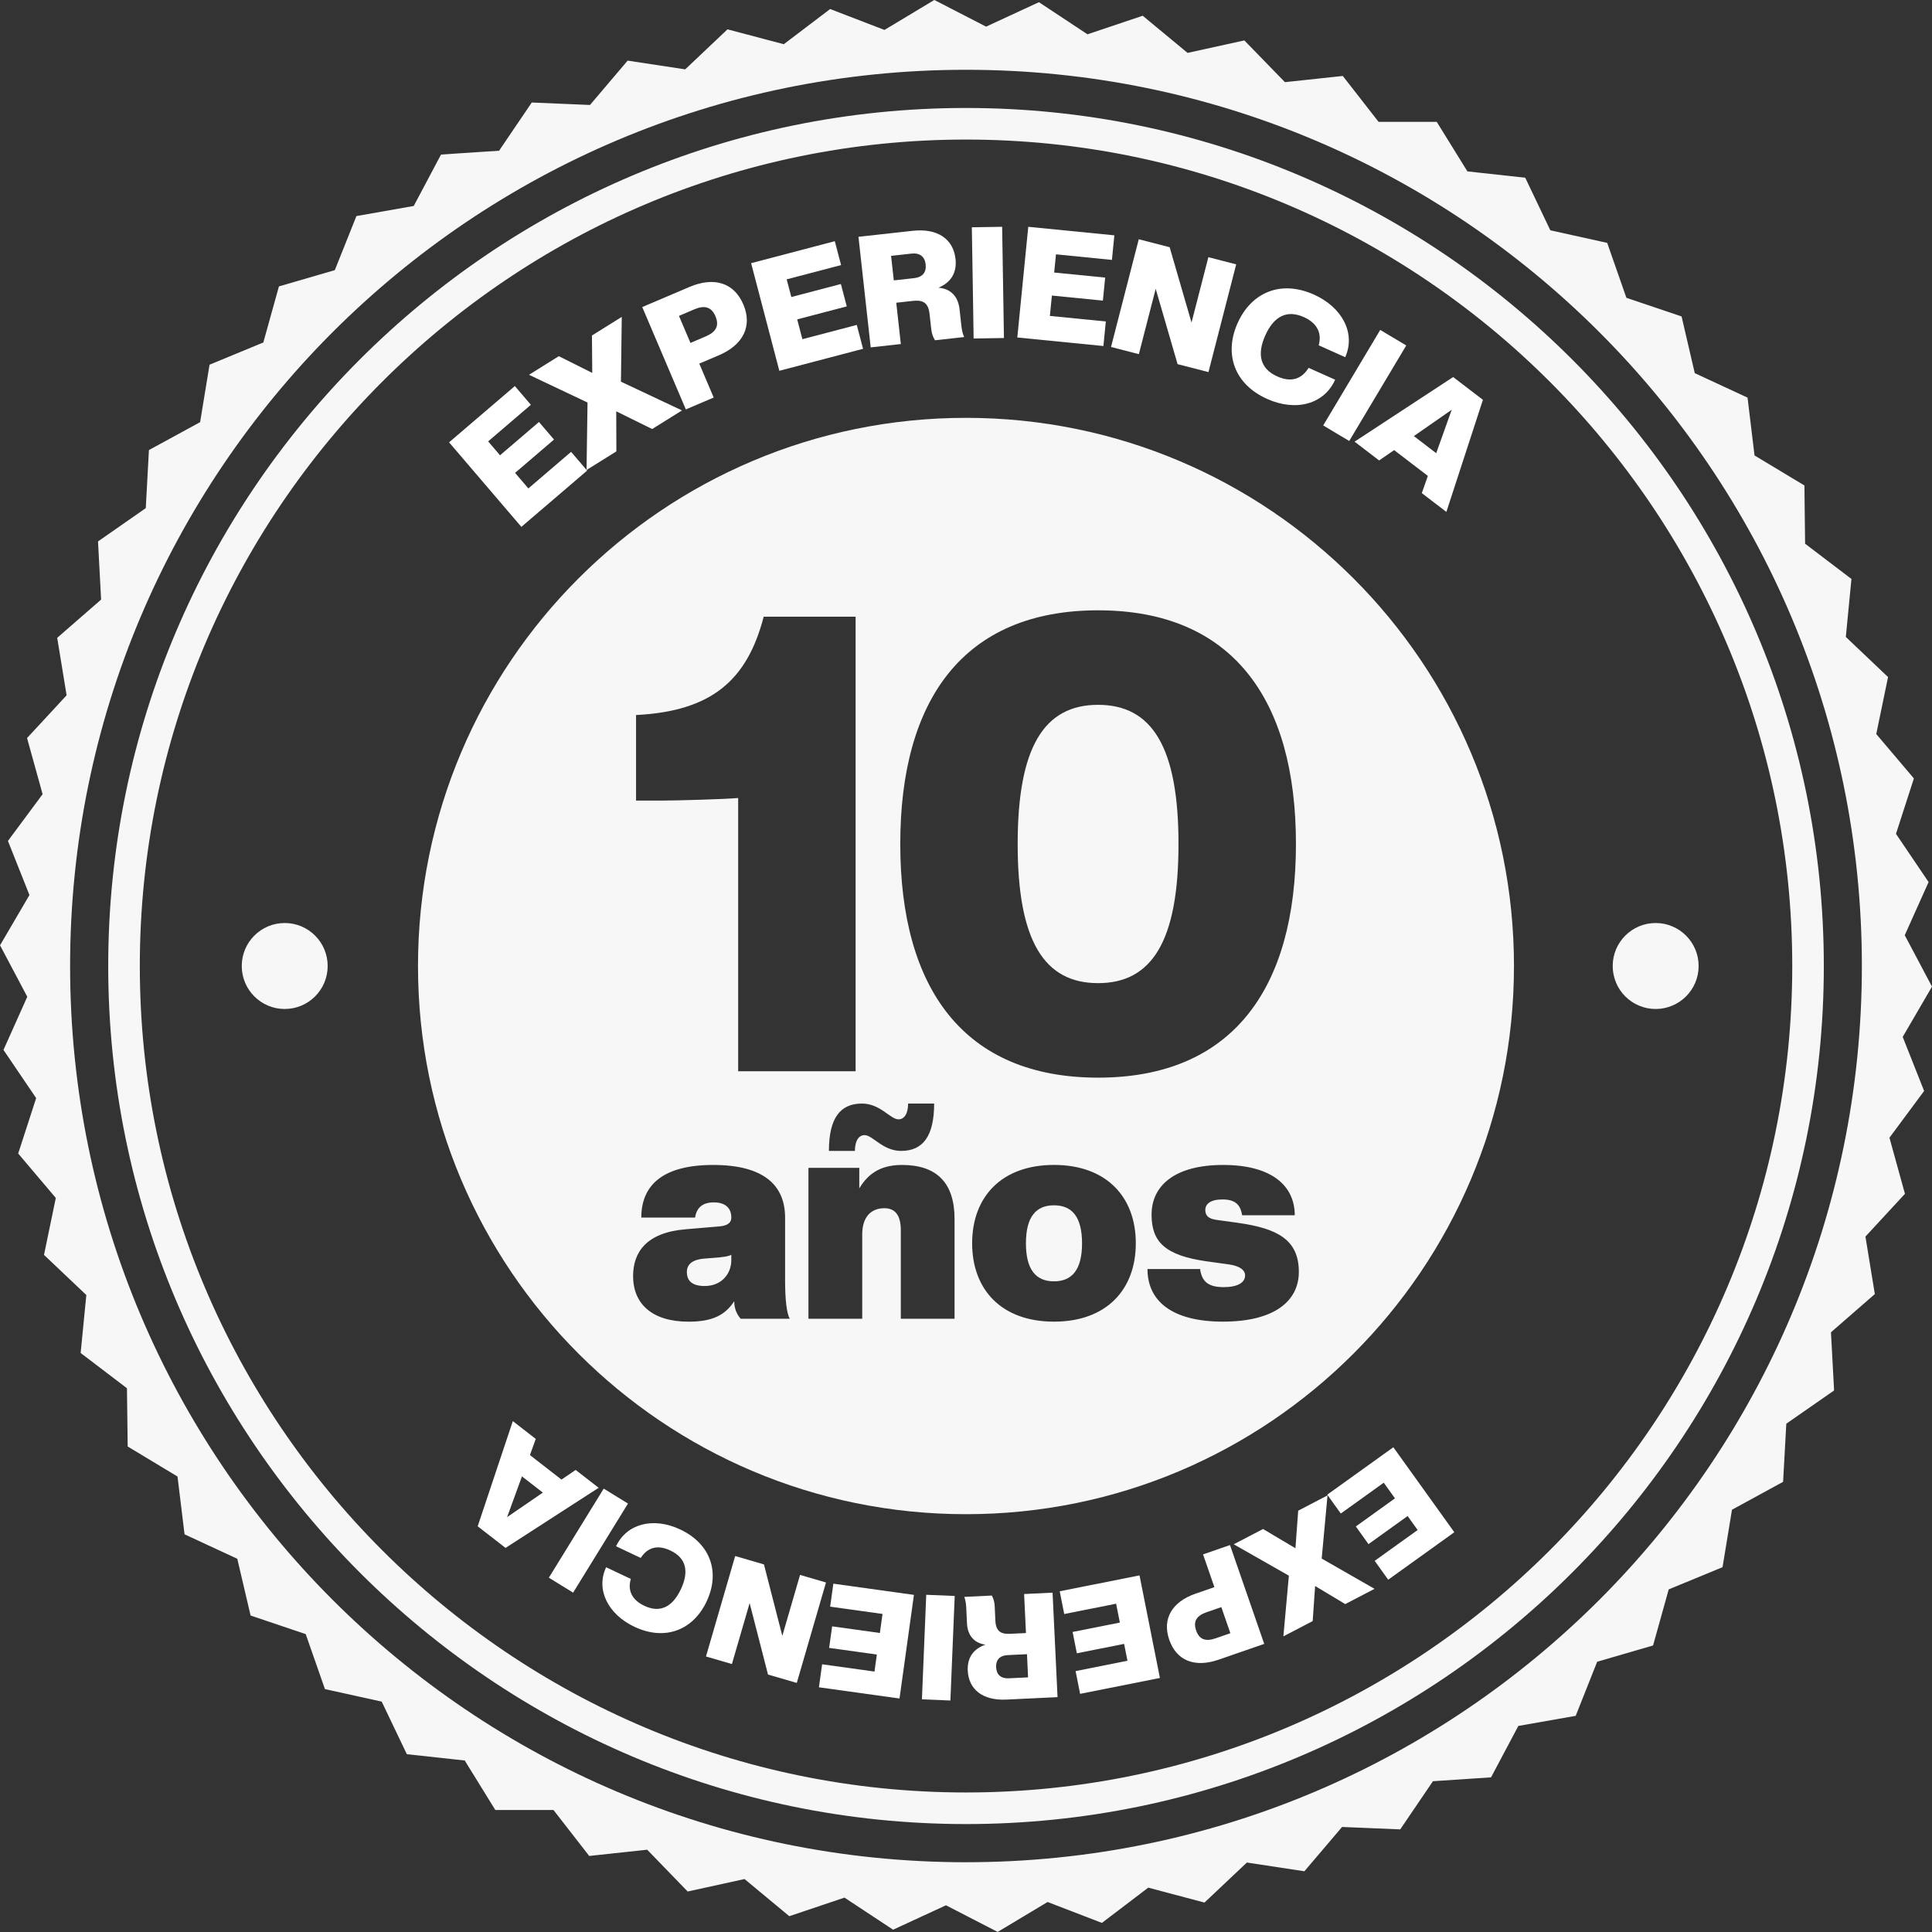 <svg width="141" height="141" viewBox="0 0 141 141" fill="none" xmlns="http://www.w3.org/2000/svg">
<rect x="0" y="0" width="141" height="141" fill="#333333" stroke="none"/>
<g clip-path="url(#clip0_127_474)">
<path d="M138.861 75.676L141 72.006L139.011 68.253L140.752 64.374L138.371 60.856L139.678 56.812L136.932 53.572L137.793 49.413L134.711 46.486L135.121 42.253L131.739 39.681L131.689 35.431L128.048 33.239L127.538 29.02L123.686 27.233L122.724 23.095L118.697 21.735L117.295 17.725L113.145 16.808L111.314 12.971L107.093 12.508L104.855 8.893H100.61L97.999 5.544L93.777 5.996L90.815 2.95L86.67 3.86L83.396 1.149L79.367 2.504L75.823 0.16L71.966 1.944L68.189 -0.002L64.549 2.185L60.585 0.659L57.202 3.227L53.093 2.141L50.007 5.062L45.806 4.424L43.058 7.661L38.809 7.482L36.424 10.999L32.187 11.279L30.195 15.032L26.012 15.769L24.435 19.716L20.357 20.901L19.218 24.994L15.293 26.616L14.604 30.81L10.869 32.846L10.639 37.084L7.153 39.514L7.379 43.759L4.175 46.549L4.861 50.743L1.974 53.864L3.11 57.961L0.579 61.372L2.149 65.322L0.002 68.989L1.991 72.745L0.254 76.624L2.639 80.142L1.327 84.186L4.073 87.428L3.211 91.585L6.301 94.512L5.885 98.742L9.265 101.315L9.319 105.567L12.955 107.759L13.469 111.977L17.318 113.762L18.288 117.903L22.311 119.26L23.715 123.273L27.857 124.186L29.692 128.024L33.916 128.483L36.15 132.098H40.395L43.002 135.45L47.233 134.995L50.187 138.045L54.337 137.135L57.604 139.846L61.631 138.491L65.18 140.832L69.038 139.05L72.81 140.995L76.454 138.81L80.419 140.336L83.801 137.763L87.905 138.852L90.999 135.93L95.195 136.568L97.946 133.334L102.191 133.511L104.578 129.995L108.818 129.714L110.811 125.961L114.996 125.224L116.565 121.275L120.643 120.089L121.785 115.995L125.714 114.375L126.403 110.181L130.133 108.146L130.367 103.904L133.855 101.477L133.626 97.232L136.828 94.444L136.142 90.247L139.026 87.127L137.895 83.032L140.425 79.62L138.86 75.671L138.861 75.676ZM70.499 135.909C34.39 135.909 5.116 106.624 5.116 70.5C5.116 34.376 34.39 5.093 70.499 5.093C106.608 5.093 135.882 34.376 135.882 70.498C135.882 106.621 106.611 135.908 70.499 135.908V135.909Z" fill="#F7F7F7"/>
<path d="M70.499 133.123C35.981 133.123 7.898 105.031 7.898 70.5C7.898 35.969 35.981 7.88 70.499 7.88C105.017 7.88 133.105 35.972 133.105 70.5C133.105 105.027 105.021 133.123 70.499 133.123ZM70.499 10.185C37.252 10.185 10.204 37.242 10.204 70.5C10.204 103.758 37.252 130.817 70.499 130.817C103.746 130.817 130.801 103.758 130.801 70.5C130.801 37.242 103.75 10.185 70.499 10.185Z" fill="#F7F7F7"/>
<path d="M23.914 70.5C23.914 72.233 22.511 73.637 20.779 73.637C19.046 73.637 17.643 72.233 17.643 70.5C17.643 68.767 19.046 67.363 20.779 67.363C22.511 67.363 23.914 68.767 23.914 70.5Z" fill="#F7F7F7"/>
<path d="M123.968 70.5C123.968 72.233 122.564 73.637 120.832 73.637C119.1 73.637 117.697 72.233 117.697 70.5C117.697 68.767 119.1 67.363 120.832 67.363C122.564 67.363 123.968 68.767 123.968 70.5Z" fill="#F7F7F7"/>
<path d="M76.921 87.965C75.599 87.965 74.874 88.817 74.874 90.739C74.874 92.66 75.599 93.513 76.921 93.513C78.243 93.513 78.969 92.66 78.969 90.739C78.969 88.817 78.244 87.965 76.921 87.965Z" fill="#F7F7F7"/>
<path d="M86.008 61.595C86.008 54.56 84.099 51.439 80.14 51.439C76.18 51.439 74.271 54.56 74.271 61.595C74.271 68.629 76.18 71.751 80.14 71.751C84.099 71.751 86.008 68.629 86.008 61.595Z" fill="#F7F7F7"/>
<path d="M51.473 91.849C50.491 91.913 50.129 92.296 50.129 92.831C50.129 93.493 50.534 93.855 51.431 93.855C52.625 93.855 53.372 93.003 53.372 91.956V91.571C53.265 91.656 52.945 91.721 52.52 91.763L51.475 91.849H51.473Z" fill="#F7F7F7"/>
<path d="M70.499 30.495C48.412 30.495 30.506 48.406 30.506 70.502C30.506 92.597 48.41 110.508 70.499 110.508C92.588 110.508 110.492 92.597 110.492 70.502C110.492 48.406 92.588 30.495 70.499 30.495ZM65.572 81.691C65.977 81.691 66.276 81.306 66.276 80.539H68.175C68.175 82.908 67.365 83.995 65.764 83.995C64.42 83.995 63.695 82.843 63.098 82.843C62.693 82.843 62.393 83.228 62.393 83.995H60.495C60.495 81.626 61.304 80.539 62.906 80.539C64.25 80.539 64.975 81.691 65.572 81.691ZM46.42 52.184C51.916 51.905 54.524 49.669 55.735 45.009H62.443V78.181H53.872V58.24C52.754 58.334 49.307 58.426 48.377 58.426H46.42V52.183V52.184ZM54.054 96.243C53.757 95.901 53.585 95.476 53.585 94.963C52.945 95.945 52.048 96.458 50.257 96.458C47.59 96.458 46.204 95.156 46.204 93.129C46.204 91.401 47.163 89.949 50.044 89.714L52.54 89.501C53.18 89.437 53.372 89.181 53.372 88.862C53.372 88.136 52.903 87.752 52.093 87.752C51.283 87.752 50.834 88.136 50.728 88.862H46.803C46.803 86.537 48.317 85.02 52.05 85.02C55.783 85.02 57.297 86.535 57.297 88.862V93.428C57.297 94.922 57.425 95.882 57.639 96.245H54.056L54.054 96.243ZM69.667 96.243H65.742V89.777C65.742 88.732 65.357 88.177 64.547 88.177C63.566 88.177 62.926 88.817 62.926 90.097V96.243H59.001V85.233H62.712V86.727C63.287 85.788 64.119 85.02 65.825 85.02C68.342 85.02 69.665 86.3 69.665 88.967V96.243H69.667ZM65.703 61.595C65.703 51.019 70.36 44.542 80.141 44.542C89.923 44.542 94.58 51.019 94.58 61.595C94.58 72.171 89.923 78.648 80.141 78.648C70.36 78.648 65.703 72.171 65.703 61.595ZM76.921 96.456C73.102 96.456 70.948 94.129 70.948 90.737C70.948 87.345 73.102 85.018 76.921 85.018C80.739 85.018 82.893 87.343 82.893 90.737C82.893 94.131 80.739 96.456 76.921 96.456ZM89.27 96.456C85.516 96.456 83.745 94.941 83.745 92.615H87.585C87.713 93.554 88.205 93.937 89.312 93.937C90.337 93.937 90.869 93.595 90.869 93.084C90.869 92.657 90.422 92.38 89.653 92.274L88.116 92.061C85.023 91.634 84.043 90.632 84.043 88.647C84.043 86.535 85.727 85.02 89.268 85.02C92.809 85.02 94.493 86.535 94.493 88.69H90.653C90.546 88.028 90.248 87.537 89.224 87.537C88.327 87.537 87.965 87.879 87.965 88.305C87.965 88.69 88.157 88.945 88.797 89.03L90.333 89.243C93.212 89.648 94.791 90.46 94.791 92.827C94.791 94.939 93.02 96.454 89.266 96.454L89.27 96.456Z" fill="#F7F7F7"/>
<path d="M101.689 105.623L106.138 111.825L101.313 115.289L100.326 113.912L103.462 111.662L102.73 110.642L99.874 112.693L98.95 111.403L101.806 109.352L100.988 108.21L97.852 110.46L96.865 109.083L101.691 105.62L101.689 105.623Z" fill="white"/>
<path d="M92.179 111.589L94.543 112.993L94.745 110.251L96.884 109.136L96.459 113.747L100.316 115.955L98.177 117.069L95.979 115.749L95.802 118.308L93.663 119.423L94.063 114.995L90.041 112.704L92.179 111.589Z" fill="white"/>
<path d="M87.262 116.305L88.628 115.832L87.801 113.441L89.767 112.76L92.264 119.973L88.933 121.127C87.191 121.731 85.86 121.193 85.333 119.673C84.807 118.154 85.521 116.908 87.262 116.303V116.305ZM88.73 119.563L89.794 119.194L89.134 117.289L88.07 117.658C87.35 117.907 87.058 118.303 87.296 118.993C87.534 119.682 88.011 119.811 88.73 119.563Z" fill="white"/>
<path d="M83.163 114.971L84.652 122.46L78.828 123.619L78.498 121.958L82.284 121.204L82.038 119.973L78.59 120.659L78.28 119.103L81.729 118.417L81.455 117.04L77.669 117.794L77.339 116.133L83.165 114.974L83.163 114.971Z" fill="white"/>
<path d="M71.923 120.033C71.049 119.903 70.611 119.311 70.572 118.475L70.516 117.308C70.501 116.986 70.445 116.72 70.373 116.542L72.386 116.446C72.492 116.646 72.578 116.877 72.594 117.209L72.645 118.291C72.686 119.159 73.164 119.265 73.763 119.236L74.877 119.183L74.741 116.334L76.818 116.235L77.181 123.86L73.444 124.038C71.71 124.121 70.695 123.289 70.628 121.929C70.582 120.976 71.045 120.33 71.923 120.031V120.033ZM73.628 122.484L75.03 122.417L74.95 120.725L73.548 120.792C72.959 120.821 72.674 121.144 72.699 121.68C72.725 122.216 73.039 122.512 73.628 122.484Z" fill="white"/>
<path d="M69.676 116.477L69.361 124.106L67.283 124.019L67.598 116.39L69.676 116.475V116.477Z" fill="white"/>
<path d="M66.7 116.397L65.648 123.959L59.766 123.141L59.999 121.462L63.821 121.993L63.994 120.751L60.511 120.266L60.731 118.693L64.214 119.178L64.408 117.788L60.586 117.257L60.819 115.578L66.701 116.397H66.7Z" fill="white"/>
<path d="M55.754 114.173L57.095 119.388L58.388 114.94L60.282 115.492L58.15 122.822L56.05 122.211L54.709 116.996L53.416 121.444L51.523 120.892L53.654 113.561L55.754 114.173Z" fill="white"/>
<path d="M51.572 116.875C50.578 118.979 48.528 119.777 46.299 118.724C44.37 117.811 43.468 116.009 44.237 114.38L46.039 115.233C45.811 115.992 46.044 116.729 47.022 117.192C48.166 117.733 49.072 117.296 49.69 115.987C50.309 114.678 50.071 113.699 48.928 113.16C47.968 112.705 47.25 112.947 46.762 113.701L44.96 112.848C45.743 111.191 47.684 110.697 49.651 111.626C51.88 112.68 52.564 114.772 51.57 116.875H51.572Z" fill="white"/>
<path d="M45.831 109.732L41.827 116.234L40.056 115.143L44.06 108.641L45.831 109.732Z" fill="white"/>
<path d="M39.1 105.016L38.675 106.193L40.978 107.982L42.013 107.279L43.691 108.581L36.895 112.969L34.863 111.391L37.426 103.715L39.103 105.017L39.1 105.016ZM37.009 110.721L39.617 108.932L38.093 107.749L37.009 110.721Z" fill="white"/>
<path d="M38.05 38.452L32.774 32.282L37.574 28.175L38.744 29.544L35.626 32.213L36.493 33.227L39.335 30.797L40.432 32.08L37.591 34.511L38.561 35.646L41.679 32.977L42.85 34.345L38.05 38.452Z" fill="white"/>
<path d="M47.596 31.312L44.974 30.019L44.984 32.943L42.807 34.301L42.879 29.377L38.607 27.353L40.783 25.995L43.223 27.214L43.201 24.485L45.377 23.127L45.317 27.855L49.772 29.954L47.596 31.312Z" fill="white"/>
<path d="M52.45 25.934L51.034 26.536L52.087 29.013L50.053 29.879L46.872 22.409L50.323 20.94C52.127 20.172 53.58 20.644 54.25 22.218C54.92 23.793 54.254 25.166 52.45 25.936V25.934ZM50.653 22.584L49.552 23.054L50.391 25.027L51.492 24.557C52.237 24.24 52.52 23.798 52.215 23.083C51.912 22.37 51.397 22.266 50.651 22.584H50.653Z" fill="white"/>
<path d="M56.877 27.061L54.817 19.207L60.925 17.602L61.383 19.345L57.413 20.387L57.752 21.677L61.369 20.727L61.798 22.36L58.181 23.309L58.56 24.754L62.529 23.713L62.987 25.456L56.879 27.061H56.877Z" fill="white"/>
<path d="M68.49 20.996C69.427 21.076 69.929 21.674 70.028 22.559L70.164 23.794C70.201 24.135 70.278 24.412 70.368 24.598L68.238 24.834C68.112 24.63 68.005 24.39 67.966 24.038L67.838 22.892C67.736 21.975 67.222 21.893 66.589 21.963L65.41 22.094L65.744 25.108L63.545 25.352L62.652 17.282L66.606 16.845C68.442 16.642 69.575 17.458 69.735 18.896C69.847 19.905 69.398 20.62 68.488 20.996H68.49ZM66.516 18.508L65.032 18.673L65.231 20.464L66.715 20.299C67.338 20.229 67.619 19.866 67.556 19.299C67.493 18.733 67.139 18.44 66.516 18.508Z" fill="white"/>
<path d="M71.057 24.705L70.926 16.588L73.138 16.552L73.269 24.669L71.057 24.705Z" fill="white"/>
<path d="M74.244 24.632L75.044 16.552L81.327 17.175L81.15 18.968L77.067 18.562L76.936 19.89L80.657 20.259L80.49 21.939L76.769 21.57L76.621 23.056L80.705 23.461L80.528 25.253L74.244 24.63V24.632Z" fill="white"/>
<path d="M85.942 26.576L84.344 21.076L83.116 25.847L81.084 25.323L83.109 17.461L85.362 18.042L86.959 23.541L88.188 18.77L90.219 19.293L88.195 27.156L85.942 26.576Z" fill="white"/>
<path d="M90.323 23.578C91.334 21.32 93.495 20.424 95.887 21.497C97.958 22.423 98.958 24.32 98.175 26.068L96.241 25.202C96.466 24.39 96.204 23.611 95.152 23.141C93.924 22.591 92.971 23.076 92.341 24.482C91.713 25.888 91.987 26.921 93.214 27.471C94.243 27.932 95.002 27.66 95.504 26.846L97.441 27.712C96.644 29.493 94.592 30.061 92.479 29.115C90.085 28.044 89.312 25.837 90.322 23.578H90.323Z" fill="white"/>
<path d="M96.569 31.05L100.731 24.079L102.63 25.212L98.468 32.184L96.569 31.05Z" fill="white"/>
<path d="M103.765 35.988L104.207 34.733L101.745 32.849L100.651 33.605L98.858 32.233L106.053 27.517L108.226 29.18L105.558 37.36L103.766 35.988H103.765ZM105.948 29.905L103.186 31.826L104.816 33.074L105.948 29.905Z" fill="white"/>
</g>
<defs>
<clipPath id="clip0_127_474">
<rect width="141" height="141" fill="white"/>
</clipPath>
</defs>
</svg>
